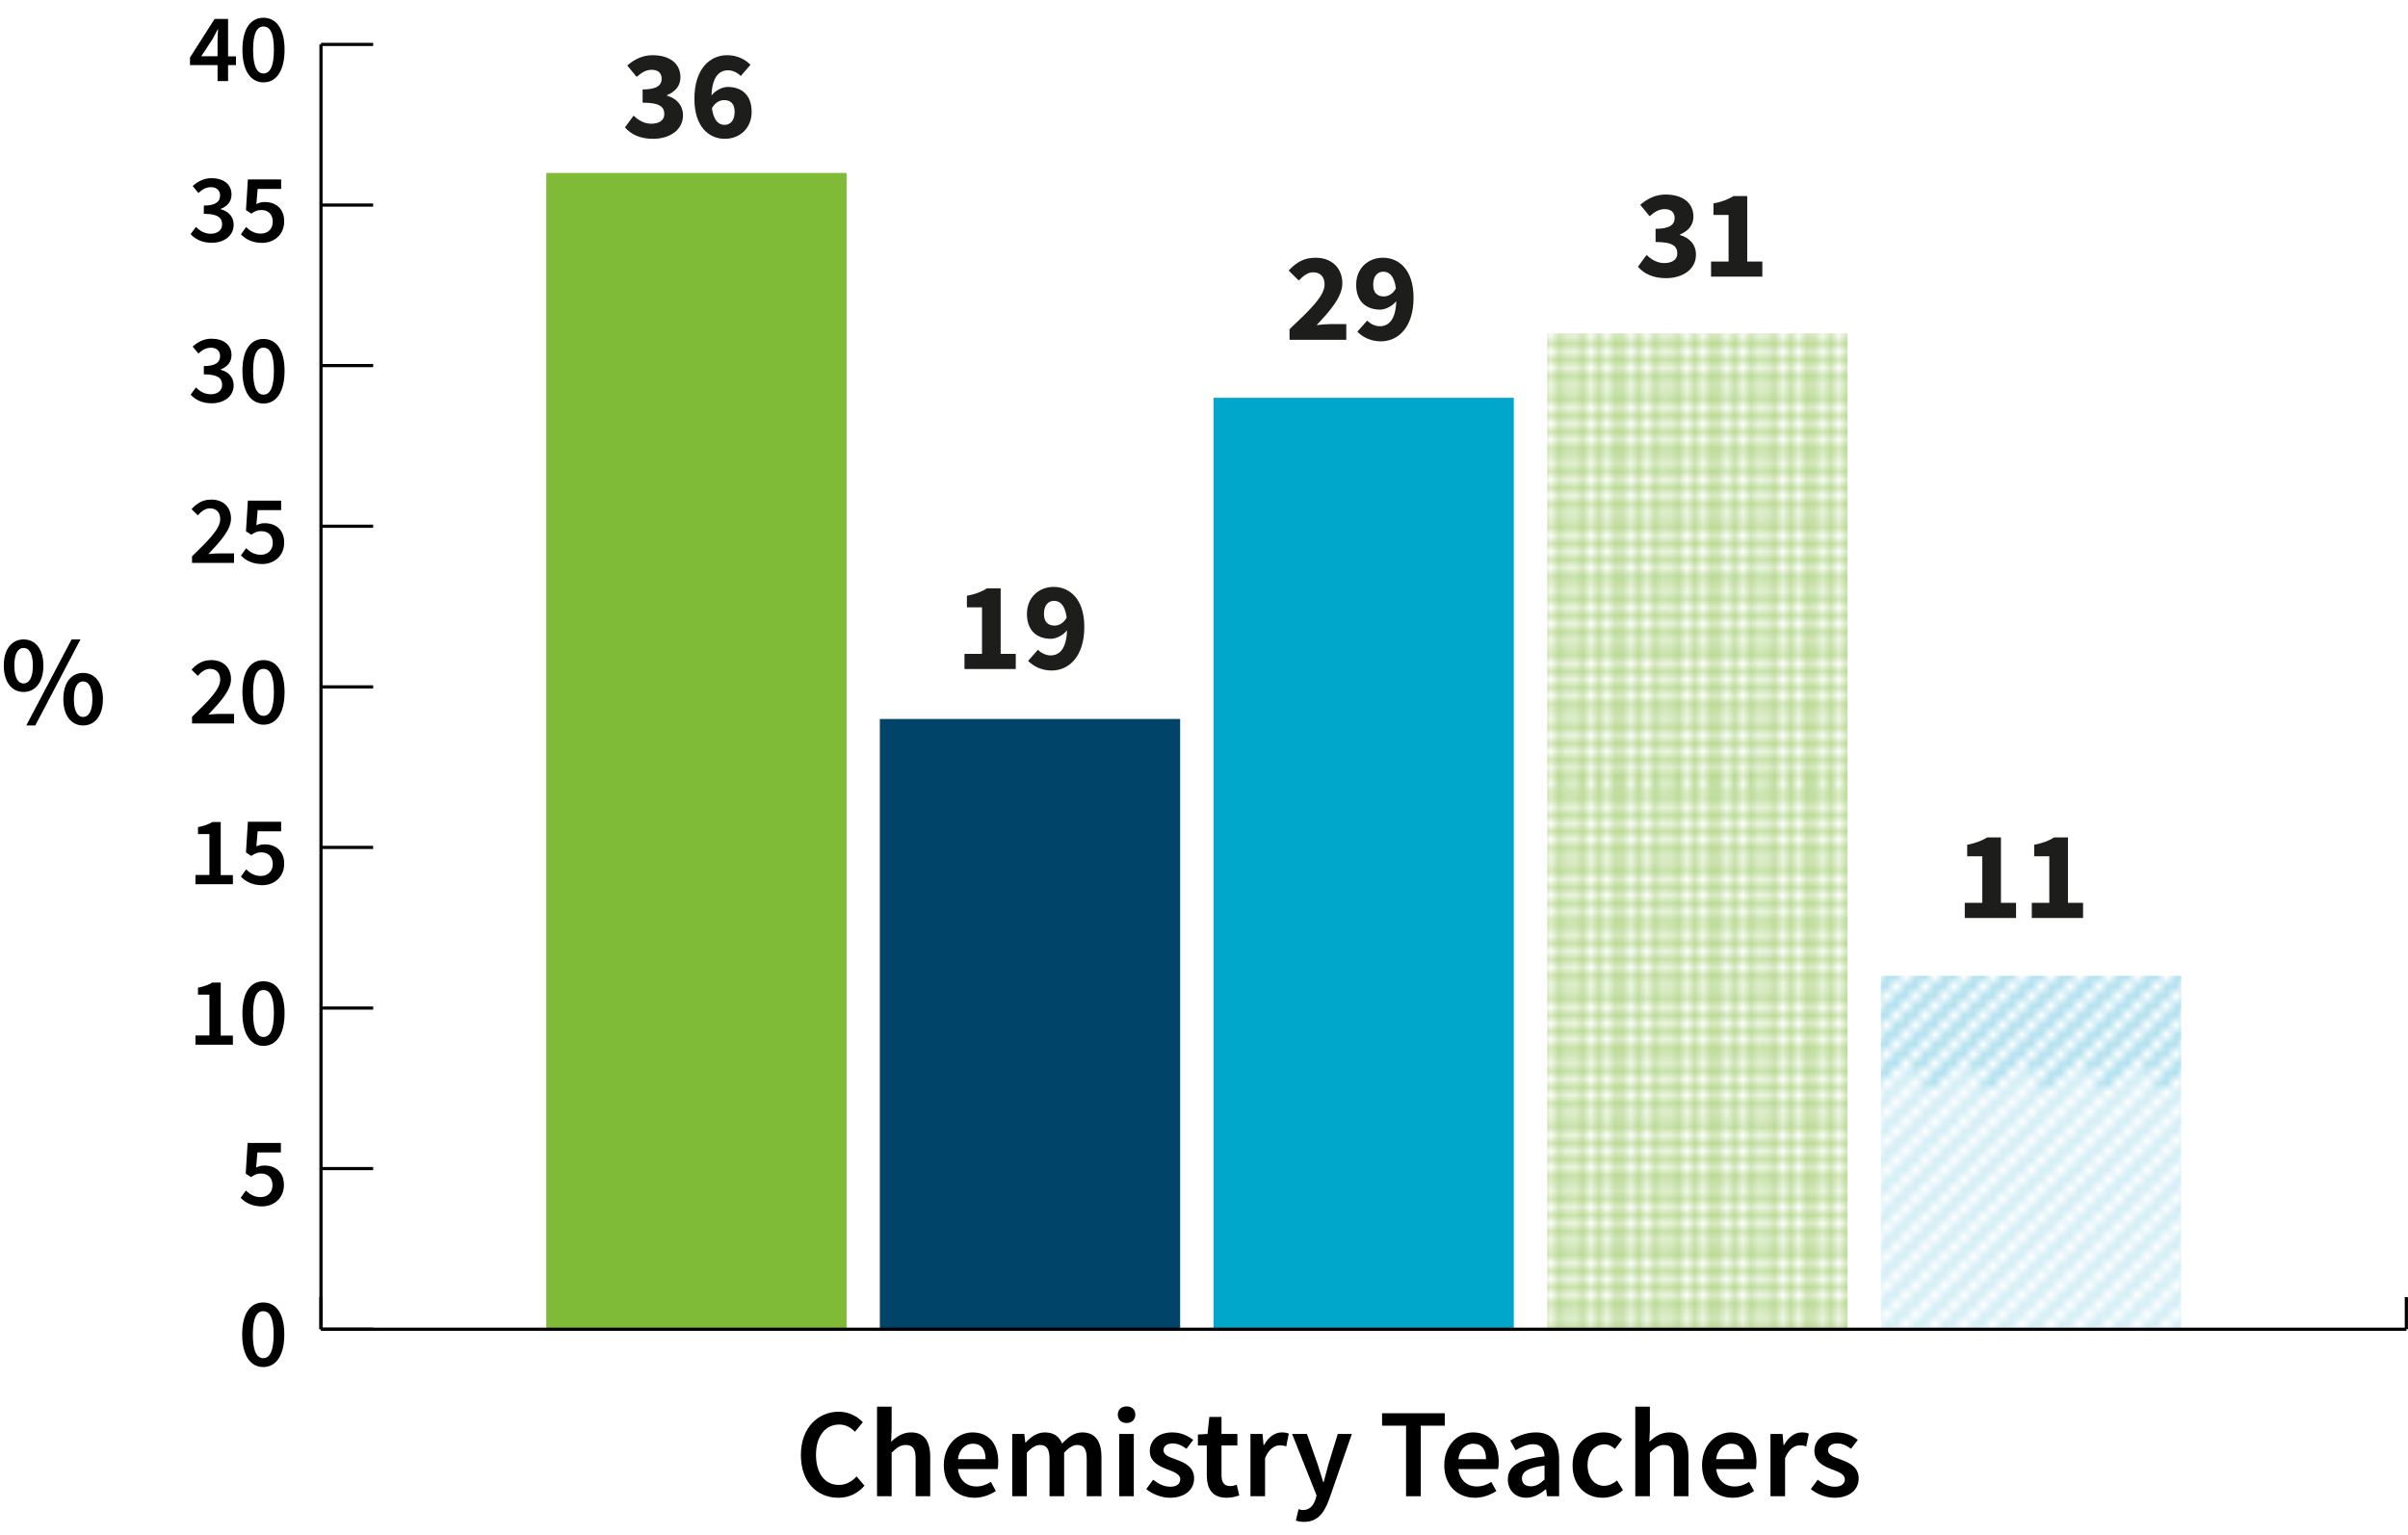 <?xml version="1.0" encoding="utf-8"?>
<!-- Generator: Adobe Illustrator 27.9.0, SVG Export Plug-In . SVG Version: 6.00 Build 0)  -->
<svg version="1.1" id="Layer_1" xmlns="http://www.w3.org/2000/svg" xmlns:xlink="http://www.w3.org/1999/xlink" x="0px" y="0px"
	 viewBox="0 0 189.72 120.96" style="enable-background:new 0 0 189.72 120.96;" xml:space="preserve">
<style type="text/css">
	.st0{fill:none;}
	.st1{fill:none;stroke:#38B1D5;stroke-width:0.3;stroke-linejoin:round;}
	.st2{fill:none;stroke:#7FBA38;stroke-width:0.31;stroke-linecap:square;}
	.st3{fill:url(#SVGID_1_);}
	.st4{fill:url(#SVGID_00000165941202763670544750000000600389828805889665_);}
	.st5{fill:#00A7CB;}
	.st6{fill:#00446A;}
	.st7{fill:#80BB38;}
	.st8{fill:none;stroke:#000000;stroke-width:0.25;stroke-miterlimit:10;}
	.st9{enable-background:new    ;}
	.st10{fill:#1D1D1B;}
</style>
<pattern  y="120.96" width="72" height="72" patternUnits="userSpaceOnUse" id="New_Pattern_2" viewBox="78.77 -150.97 72 72" style="overflow:visible;">
	<g>
		<rect x="78.77" y="-150.97" class="st0" width="72" height="72"/>
		<g>
			<rect x="78.77" y="-150.97" class="st0" width="72" height="72"/>
			<g>
				<line class="st1" x1="145.43" y1="-163.83" x2="163.43" y2="-145.83"/>
				<line class="st1" x1="145.43" y1="-169.83" x2="169.43" y2="-145.83"/>
				<line class="st1" x1="145.43" y1="-175.83" x2="175.43" y2="-145.83"/>
				<line class="st1" x1="145.43" y1="-181.83" x2="181.43" y2="-145.83"/>
				<line class="st1" x1="145.43" y1="-187.83" x2="187.43" y2="-145.83"/>
				<line class="st1" x1="145.43" y1="-193.83" x2="193.43" y2="-145.83"/>
				<line class="st1" x1="145.43" y1="-199.83" x2="199.43" y2="-145.83"/>
				<line class="st1" x1="145.43" y1="-205.83" x2="205.43" y2="-145.83"/>
				<line class="st1" x1="145.43" y1="-211.83" x2="211.43" y2="-145.83"/>
				<line class="st1" x1="145.43" y1="-217.83" x2="217.43" y2="-145.83"/>
				<line class="st1" x1="145.43" y1="-223.83" x2="223.43" y2="-145.83"/>
				<line class="st1" x1="145.43" y1="-229.83" x2="229.43" y2="-145.83"/>
				<line class="st1" x1="144.11" y1="-162.11" x2="162.11" y2="-144.11"/>
				<line class="st1" x1="144.11" y1="-168.11" x2="168.11" y2="-144.11"/>
				<line class="st1" x1="144.11" y1="-174.11" x2="174.11" y2="-144.11"/>
				<line class="st1" x1="144.11" y1="-180.11" x2="180.11" y2="-144.11"/>
				<line class="st1" x1="144.11" y1="-186.11" x2="186.11" y2="-144.11"/>
				<line class="st1" x1="144.11" y1="-192.11" x2="192.11" y2="-144.11"/>
				<line class="st1" x1="144.11" y1="-198.11" x2="198.11" y2="-144.11"/>
				<line class="st1" x1="144.11" y1="-204.11" x2="204.11" y2="-144.11"/>
				<line class="st1" x1="144.11" y1="-210.11" x2="210.11" y2="-144.11"/>
				<line class="st1" x1="144.11" y1="-216.11" x2="216.11" y2="-144.11"/>
				<line class="st1" x1="144.11" y1="-222.11" x2="222.11" y2="-144.11"/>
				<line class="st1" x1="144.11" y1="-228.11" x2="228.11" y2="-144.11"/>
				<line class="st1" x1="150.11" y1="-228.11" x2="228.11" y2="-150.11"/>
			</g>
			<g>
				<line class="st1" x1="73.43" y1="-163.83" x2="91.43" y2="-145.83"/>
				<line class="st1" x1="73.43" y1="-169.83" x2="97.43" y2="-145.83"/>
				<line class="st1" x1="73.43" y1="-175.83" x2="103.43" y2="-145.83"/>
				<line class="st1" x1="73.43" y1="-181.83" x2="109.43" y2="-145.83"/>
				<line class="st1" x1="73.43" y1="-187.83" x2="115.43" y2="-145.83"/>
				<line class="st1" x1="73.43" y1="-193.83" x2="121.43" y2="-145.83"/>
				<line class="st1" x1="73.43" y1="-199.83" x2="127.43" y2="-145.83"/>
				<line class="st1" x1="73.43" y1="-205.83" x2="133.43" y2="-145.83"/>
				<line class="st1" x1="73.43" y1="-211.83" x2="139.43" y2="-145.83"/>
				<line class="st1" x1="73.43" y1="-217.83" x2="145.43" y2="-145.83"/>
				<line class="st1" x1="73.43" y1="-223.83" x2="151.43" y2="-145.83"/>
				<line class="st1" x1="73.43" y1="-229.83" x2="157.43" y2="-145.83"/>
				<line class="st1" x1="72.11" y1="-162.11" x2="90.11" y2="-144.11"/>
				<line class="st1" x1="72.11" y1="-168.11" x2="96.11" y2="-144.11"/>
				<line class="st1" x1="72.11" y1="-174.11" x2="102.11" y2="-144.11"/>
				<line class="st1" x1="72.11" y1="-180.11" x2="108.11" y2="-144.11"/>
				<line class="st1" x1="72.11" y1="-186.11" x2="114.11" y2="-144.11"/>
				<line class="st1" x1="72.11" y1="-192.11" x2="120.11" y2="-144.11"/>
				<line class="st1" x1="72.11" y1="-198.11" x2="126.11" y2="-144.11"/>
				<line class="st1" x1="72.11" y1="-204.11" x2="132.11" y2="-144.11"/>
				<line class="st1" x1="72.11" y1="-210.11" x2="138.11" y2="-144.11"/>
				<line class="st1" x1="72.11" y1="-216.11" x2="144.11" y2="-144.11"/>
				<line class="st1" x1="72.11" y1="-222.11" x2="150.11" y2="-144.11"/>
				<line class="st1" x1="72.11" y1="-228.11" x2="156.11" y2="-144.11"/>
				<line class="st1" x1="78.11" y1="-228.11" x2="156.11" y2="-150.11"/>
			</g>
			<g>
				<line class="st1" x1="1.43" y1="-223.83" x2="79.43" y2="-145.83"/>
				<line class="st1" x1="1.43" y1="-229.83" x2="85.43" y2="-145.83"/>
				<line class="st1" x1="0.11" y1="-228.11" x2="84.11" y2="-144.11"/>
				<line class="st1" x1="6.11" y1="-228.11" x2="84.11" y2="-150.11"/>
			</g>
			<g>
				<line class="st1" x1="145.43" y1="-91.83" x2="163.43" y2="-73.83"/>
				<line class="st1" x1="145.43" y1="-97.83" x2="169.43" y2="-73.83"/>
				<line class="st1" x1="145.43" y1="-103.83" x2="175.43" y2="-73.83"/>
				<line class="st1" x1="145.43" y1="-109.83" x2="181.43" y2="-73.83"/>
				<line class="st1" x1="145.43" y1="-115.83" x2="187.43" y2="-73.83"/>
				<line class="st1" x1="145.43" y1="-121.83" x2="193.43" y2="-73.83"/>
				<line class="st1" x1="145.43" y1="-127.83" x2="199.43" y2="-73.83"/>
				<line class="st1" x1="145.43" y1="-133.83" x2="205.43" y2="-73.83"/>
				<line class="st1" x1="145.43" y1="-139.83" x2="211.43" y2="-73.83"/>
				<line class="st1" x1="145.43" y1="-145.83" x2="217.43" y2="-73.83"/>
				<line class="st1" x1="145.43" y1="-151.83" x2="223.43" y2="-73.83"/>
				<line class="st1" x1="145.43" y1="-157.83" x2="229.43" y2="-73.83"/>
				<line class="st1" x1="144.11" y1="-90.11" x2="162.11" y2="-72.11"/>
				<line class="st1" x1="144.11" y1="-96.11" x2="168.11" y2="-72.11"/>
				<line class="st1" x1="144.11" y1="-102.11" x2="174.11" y2="-72.11"/>
				<line class="st1" x1="144.11" y1="-108.11" x2="180.11" y2="-72.11"/>
				<line class="st1" x1="144.11" y1="-114.11" x2="186.11" y2="-72.11"/>
				<line class="st1" x1="144.11" y1="-120.11" x2="192.11" y2="-72.11"/>
				<line class="st1" x1="144.11" y1="-126.11" x2="198.11" y2="-72.11"/>
				<line class="st1" x1="144.11" y1="-132.11" x2="204.11" y2="-72.11"/>
				<line class="st1" x1="144.11" y1="-138.11" x2="210.11" y2="-72.11"/>
				<line class="st1" x1="144.11" y1="-144.11" x2="216.11" y2="-72.11"/>
				<line class="st1" x1="144.11" y1="-150.11" x2="222.11" y2="-72.11"/>
				<line class="st1" x1="144.11" y1="-156.11" x2="228.11" y2="-72.11"/>
				<line class="st1" x1="150.11" y1="-156.11" x2="228.11" y2="-78.11"/>
			</g>
			<g>
				<line class="st1" x1="73.43" y1="-91.83" x2="91.43" y2="-73.83"/>
				<line class="st1" x1="73.43" y1="-97.83" x2="97.43" y2="-73.83"/>
				<line class="st1" x1="73.43" y1="-103.83" x2="103.43" y2="-73.83"/>
				<line class="st1" x1="73.43" y1="-109.83" x2="109.43" y2="-73.83"/>
				<line class="st1" x1="73.43" y1="-115.83" x2="115.43" y2="-73.83"/>
				<line class="st1" x1="73.43" y1="-121.83" x2="121.43" y2="-73.83"/>
				<line class="st1" x1="73.43" y1="-127.83" x2="127.43" y2="-73.83"/>
				<line class="st1" x1="73.43" y1="-133.83" x2="133.43" y2="-73.83"/>
				<line class="st1" x1="73.43" y1="-139.83" x2="139.43" y2="-73.83"/>
				<line class="st1" x1="73.43" y1="-145.83" x2="145.43" y2="-73.83"/>
				<line class="st1" x1="73.43" y1="-151.83" x2="151.43" y2="-73.83"/>
				<line class="st1" x1="73.43" y1="-157.83" x2="157.43" y2="-73.83"/>
				<line class="st1" x1="79.43" y1="-157.83" x2="157.43" y2="-79.83"/>
				<line class="st1" x1="85.43" y1="-157.83" x2="157.43" y2="-85.83"/>
				<line class="st1" x1="91.43" y1="-157.83" x2="157.43" y2="-91.83"/>
				<line class="st1" x1="97.43" y1="-157.83" x2="157.43" y2="-97.83"/>
				<line class="st1" x1="103.43" y1="-157.83" x2="157.43" y2="-103.83"/>
				<line class="st1" x1="109.43" y1="-157.83" x2="157.43" y2="-109.83"/>
				<line class="st1" x1="115.43" y1="-157.83" x2="157.43" y2="-115.83"/>
				<line class="st1" x1="121.43" y1="-157.83" x2="157.43" y2="-121.83"/>
				<line class="st1" x1="127.43" y1="-157.83" x2="157.43" y2="-127.83"/>
				<line class="st1" x1="133.43" y1="-157.83" x2="157.43" y2="-133.83"/>
				<line class="st1" x1="139.43" y1="-157.83" x2="157.43" y2="-139.83"/>
				<line class="st1" x1="145.43" y1="-157.83" x2="157.43" y2="-145.83"/>
				<line class="st1" x1="72.11" y1="-90.11" x2="90.11" y2="-72.11"/>
				<line class="st1" x1="72.11" y1="-96.11" x2="96.11" y2="-72.11"/>
				<line class="st1" x1="72.11" y1="-102.11" x2="102.11" y2="-72.11"/>
				<line class="st1" x1="72.11" y1="-108.11" x2="108.11" y2="-72.11"/>
				<line class="st1" x1="72.11" y1="-114.11" x2="114.11" y2="-72.11"/>
				<line class="st1" x1="72.11" y1="-120.11" x2="120.11" y2="-72.11"/>
				<line class="st1" x1="72.11" y1="-126.11" x2="126.11" y2="-72.11"/>
				<line class="st1" x1="72.11" y1="-132.11" x2="132.11" y2="-72.11"/>
				<line class="st1" x1="72.11" y1="-138.11" x2="138.11" y2="-72.11"/>
				<line class="st1" x1="72.11" y1="-144.11" x2="144.11" y2="-72.11"/>
				<line class="st1" x1="72.11" y1="-150.11" x2="150.11" y2="-72.11"/>
				<line class="st1" x1="72.11" y1="-156.11" x2="156.11" y2="-72.11"/>
				<line class="st1" x1="78.11" y1="-156.11" x2="156.11" y2="-78.11"/>
				<line class="st1" x1="84.11" y1="-156.11" x2="156.11" y2="-84.11"/>
				<line class="st1" x1="90.11" y1="-156.11" x2="156.11" y2="-90.11"/>
				<line class="st1" x1="96.11" y1="-156.11" x2="156.11" y2="-96.11"/>
				<line class="st1" x1="102.11" y1="-156.11" x2="156.11" y2="-102.11"/>
				<line class="st1" x1="108.11" y1="-156.11" x2="156.11" y2="-108.11"/>
				<line class="st1" x1="114.11" y1="-156.11" x2="156.11" y2="-114.11"/>
				<line class="st1" x1="120.11" y1="-156.11" x2="156.11" y2="-120.11"/>
				<line class="st1" x1="126.11" y1="-156.11" x2="156.11" y2="-126.11"/>
				<line class="st1" x1="132.11" y1="-156.11" x2="156.11" y2="-132.11"/>
				<line class="st1" x1="138.11" y1="-156.11" x2="156.11" y2="-138.11"/>
				<line class="st1" x1="144.11" y1="-156.11" x2="156.11" y2="-144.11"/>
			</g>
			<g>
				<line class="st1" x1="1.43" y1="-151.83" x2="79.43" y2="-73.83"/>
				<line class="st1" x1="1.43" y1="-157.83" x2="85.43" y2="-73.83"/>
				<line class="st1" x1="7.43" y1="-157.83" x2="85.43" y2="-79.83"/>
				<line class="st1" x1="13.43" y1="-157.83" x2="85.43" y2="-85.83"/>
				<line class="st1" x1="19.43" y1="-157.83" x2="85.43" y2="-91.83"/>
				<line class="st1" x1="25.43" y1="-157.83" x2="85.43" y2="-97.83"/>
				<line class="st1" x1="31.43" y1="-157.83" x2="85.43" y2="-103.83"/>
				<line class="st1" x1="37.43" y1="-157.83" x2="85.43" y2="-109.83"/>
				<line class="st1" x1="43.43" y1="-157.83" x2="85.43" y2="-115.83"/>
				<line class="st1" x1="49.43" y1="-157.83" x2="85.43" y2="-121.83"/>
				<line class="st1" x1="55.43" y1="-157.83" x2="85.43" y2="-127.83"/>
				<line class="st1" x1="61.43" y1="-157.83" x2="85.43" y2="-133.83"/>
				<line class="st1" x1="67.43" y1="-157.83" x2="85.43" y2="-139.83"/>
				<line class="st1" x1="73.43" y1="-157.83" x2="85.43" y2="-145.83"/>
				<line class="st1" x1="0.11" y1="-156.11" x2="84.11" y2="-72.11"/>
				<line class="st1" x1="6.11" y1="-156.11" x2="84.11" y2="-78.11"/>
				<line class="st1" x1="12.11" y1="-156.11" x2="84.11" y2="-84.11"/>
				<line class="st1" x1="18.11" y1="-156.11" x2="84.11" y2="-90.11"/>
				<line class="st1" x1="24.11" y1="-156.11" x2="84.11" y2="-96.11"/>
				<line class="st1" x1="30.11" y1="-156.11" x2="84.11" y2="-102.11"/>
				<line class="st1" x1="36.11" y1="-156.11" x2="84.11" y2="-108.11"/>
				<line class="st1" x1="42.11" y1="-156.11" x2="84.11" y2="-114.11"/>
				<line class="st1" x1="48.11" y1="-156.11" x2="84.11" y2="-120.11"/>
				<line class="st1" x1="54.11" y1="-156.11" x2="84.11" y2="-126.11"/>
				<line class="st1" x1="60.11" y1="-156.11" x2="84.11" y2="-132.11"/>
				<line class="st1" x1="66.11" y1="-156.11" x2="84.11" y2="-138.11"/>
				<line class="st1" x1="72.11" y1="-156.11" x2="84.11" y2="-144.11"/>
			</g>
			<g>
				<line class="st1" x1="145.43" y1="-79.83" x2="223.43" y2="-1.83"/>
				<line class="st1" x1="145.43" y1="-85.83" x2="229.43" y2="-1.83"/>
				<line class="st1" x1="144.11" y1="-84.11" x2="228.11" y2="-0.11"/>
				<line class="st1" x1="150.11" y1="-84.11" x2="228.11" y2="-6.11"/>
			</g>
			<g>
				<line class="st1" x1="73.43" y1="-79.83" x2="151.43" y2="-1.83"/>
				<line class="st1" x1="73.43" y1="-85.83" x2="157.43" y2="-1.83"/>
				<line class="st1" x1="79.43" y1="-85.83" x2="157.43" y2="-7.83"/>
				<line class="st1" x1="85.43" y1="-85.83" x2="157.43" y2="-13.83"/>
				<line class="st1" x1="91.43" y1="-85.83" x2="157.43" y2="-19.83"/>
				<line class="st1" x1="97.43" y1="-85.83" x2="157.43" y2="-25.83"/>
				<line class="st1" x1="103.43" y1="-85.83" x2="157.43" y2="-31.83"/>
				<line class="st1" x1="109.43" y1="-85.83" x2="157.43" y2="-37.83"/>
				<line class="st1" x1="115.43" y1="-85.83" x2="157.43" y2="-43.83"/>
				<line class="st1" x1="121.43" y1="-85.83" x2="157.43" y2="-49.83"/>
				<line class="st1" x1="127.43" y1="-85.83" x2="157.43" y2="-55.83"/>
				<line class="st1" x1="133.43" y1="-85.83" x2="157.43" y2="-61.83"/>
				<line class="st1" x1="139.43" y1="-85.83" x2="157.43" y2="-67.83"/>
				<line class="st1" x1="145.43" y1="-85.83" x2="157.43" y2="-73.83"/>
				<line class="st1" x1="72.11" y1="-84.11" x2="156.11" y2="-0.11"/>
				<line class="st1" x1="78.11" y1="-84.11" x2="156.11" y2="-6.11"/>
				<line class="st1" x1="84.11" y1="-84.11" x2="156.11" y2="-12.11"/>
				<line class="st1" x1="90.11" y1="-84.11" x2="156.11" y2="-18.11"/>
				<line class="st1" x1="96.11" y1="-84.11" x2="156.11" y2="-24.11"/>
				<line class="st1" x1="102.11" y1="-84.11" x2="156.11" y2="-30.11"/>
				<line class="st1" x1="108.11" y1="-84.11" x2="156.11" y2="-36.11"/>
				<line class="st1" x1="114.11" y1="-84.11" x2="156.11" y2="-42.11"/>
				<line class="st1" x1="120.11" y1="-84.11" x2="156.11" y2="-48.11"/>
				<line class="st1" x1="126.11" y1="-84.11" x2="156.11" y2="-54.11"/>
				<line class="st1" x1="132.11" y1="-84.11" x2="156.11" y2="-60.11"/>
				<line class="st1" x1="138.11" y1="-84.11" x2="156.11" y2="-66.11"/>
				<line class="st1" x1="144.11" y1="-84.11" x2="156.11" y2="-72.11"/>
			</g>
			<g>
				<line class="st1" x1="1.43" y1="-79.83" x2="79.43" y2="-1.83"/>
				<line class="st1" x1="1.43" y1="-85.83" x2="85.43" y2="-1.83"/>
				<line class="st1" x1="7.43" y1="-85.83" x2="85.43" y2="-7.83"/>
				<line class="st1" x1="13.43" y1="-85.83" x2="85.43" y2="-13.83"/>
				<line class="st1" x1="19.43" y1="-85.83" x2="85.43" y2="-19.83"/>
				<line class="st1" x1="25.43" y1="-85.83" x2="85.43" y2="-25.83"/>
				<line class="st1" x1="31.43" y1="-85.83" x2="85.43" y2="-31.83"/>
				<line class="st1" x1="37.43" y1="-85.83" x2="85.43" y2="-37.83"/>
				<line class="st1" x1="43.43" y1="-85.83" x2="85.43" y2="-43.83"/>
				<line class="st1" x1="49.43" y1="-85.83" x2="85.43" y2="-49.83"/>
				<line class="st1" x1="55.43" y1="-85.83" x2="85.43" y2="-55.83"/>
				<line class="st1" x1="61.43" y1="-85.83" x2="85.43" y2="-61.83"/>
				<line class="st1" x1="67.43" y1="-85.83" x2="85.43" y2="-67.83"/>
				<line class="st1" x1="73.43" y1="-85.83" x2="85.43" y2="-73.83"/>
				<line class="st1" x1="0.11" y1="-84.11" x2="84.11" y2="-0.11"/>
				<line class="st1" x1="6.11" y1="-84.11" x2="84.11" y2="-6.11"/>
				<line class="st1" x1="12.11" y1="-84.11" x2="84.11" y2="-12.11"/>
				<line class="st1" x1="18.11" y1="-84.11" x2="84.11" y2="-18.11"/>
				<line class="st1" x1="24.11" y1="-84.11" x2="84.11" y2="-24.11"/>
				<line class="st1" x1="30.11" y1="-84.11" x2="84.11" y2="-30.11"/>
				<line class="st1" x1="36.11" y1="-84.11" x2="84.11" y2="-36.11"/>
				<line class="st1" x1="42.11" y1="-84.11" x2="84.11" y2="-42.11"/>
				<line class="st1" x1="48.11" y1="-84.11" x2="84.11" y2="-48.11"/>
				<line class="st1" x1="54.11" y1="-84.11" x2="84.11" y2="-54.11"/>
				<line class="st1" x1="60.11" y1="-84.11" x2="84.11" y2="-60.11"/>
				<line class="st1" x1="66.11" y1="-84.11" x2="84.11" y2="-66.11"/>
				<line class="st1" x1="72.11" y1="-84.11" x2="84.11" y2="-72.11"/>
			</g>
		</g>
	</g>
</pattern>
<pattern  y="120.96" width="72" height="74.8" patternUnits="userSpaceOnUse" id="USGS_8_Sewage_Disposal_2" viewBox="72.49 -150.06 72 74.8" style="overflow:visible;">
	<g>
		<rect x="72.49" y="-150.06" class="st0" width="72" height="74.8"/>
		<g>
			<rect x="72.49" y="-150.06" class="st0" width="72" height="74.8"/>
			<g>
				<line class="st2" x1="73.31" y1="-149.76" x2="73.31" y2="-225.15"/>
				<line class="st2" x1="75.03" y1="-149.76" x2="75.03" y2="-225.15"/>
				<line class="st2" x1="76.74" y1="-149.76" x2="76.74" y2="-225.15"/>
				<line class="st2" x1="78.46" y1="-149.76" x2="78.46" y2="-225.15"/>
				<line class="st2" x1="80.17" y1="-149.76" x2="80.17" y2="-225.15"/>
				<line class="st2" x1="81.89" y1="-149.76" x2="81.89" y2="-225.15"/>
				<line class="st2" x1="83.61" y1="-149.76" x2="83.61" y2="-225.15"/>
				<line class="st2" x1="85.32" y1="-149.76" x2="85.32" y2="-225.15"/>
				<line class="st2" x1="87.04" y1="-149.76" x2="87.04" y2="-225.15"/>
				<line class="st2" x1="88.76" y1="-149.76" x2="88.76" y2="-225.15"/>
				<line class="st2" x1="90.47" y1="-149.76" x2="90.47" y2="-225.15"/>
				<line class="st2" x1="92.19" y1="-149.76" x2="92.19" y2="-225.15"/>
				<line class="st2" x1="93.9" y1="-149.76" x2="93.9" y2="-225.15"/>
				<line class="st2" x1="95.62" y1="-149.76" x2="95.62" y2="-225.15"/>
				<line class="st2" x1="97.33" y1="-149.76" x2="97.33" y2="-225.15"/>
				<line class="st2" x1="99.05" y1="-149.76" x2="99.05" y2="-225.15"/>
				<line class="st2" x1="100.77" y1="-149.76" x2="100.77" y2="-225.15"/>
				<line class="st2" x1="102.48" y1="-149.76" x2="102.48" y2="-225.15"/>
				<line class="st2" x1="104.2" y1="-149.76" x2="104.2" y2="-225.15"/>
				<line class="st2" x1="105.92" y1="-149.76" x2="105.92" y2="-225.15"/>
				<line class="st2" x1="107.63" y1="-149.76" x2="107.63" y2="-225.15"/>
				<line class="st2" x1="109.35" y1="-149.76" x2="109.35" y2="-225.15"/>
				<line class="st2" x1="111.06" y1="-149.76" x2="111.06" y2="-225.15"/>
				<line class="st2" x1="112.78" y1="-149.76" x2="112.78" y2="-225.15"/>
				<line class="st2" x1="114.5" y1="-149.76" x2="114.5" y2="-225.15"/>
				<line class="st2" x1="116.21" y1="-149.76" x2="116.21" y2="-225.15"/>
				<line class="st2" x1="117.93" y1="-149.76" x2="117.93" y2="-225.15"/>
				<line class="st2" x1="119.64" y1="-149.76" x2="119.64" y2="-225.15"/>
				<line class="st2" x1="121.36" y1="-149.76" x2="121.36" y2="-225.15"/>
				<line class="st2" x1="123.08" y1="-149.76" x2="123.08" y2="-225.15"/>
				<line class="st2" x1="124.79" y1="-149.76" x2="124.79" y2="-225.15"/>
				<line class="st2" x1="126.51" y1="-149.76" x2="126.51" y2="-225.15"/>
				<line class="st2" x1="128.22" y1="-149.76" x2="128.22" y2="-225.15"/>
				<line class="st2" x1="129.94" y1="-149.76" x2="129.94" y2="-225.15"/>
				<line class="st2" x1="131.66" y1="-149.76" x2="131.66" y2="-225.15"/>
				<line class="st2" x1="133.38" y1="-149.76" x2="133.38" y2="-225.15"/>
				<line class="st2" x1="135.1" y1="-149.76" x2="135.1" y2="-225.15"/>
				<line class="st2" x1="136.82" y1="-149.76" x2="136.82" y2="-225.15"/>
				<line class="st2" x1="138.52" y1="-149.76" x2="138.52" y2="-225.15"/>
				<line class="st2" x1="140.24" y1="-149.76" x2="140.24" y2="-225.15"/>
				<line class="st2" x1="141.96" y1="-149.76" x2="141.96" y2="-225.15"/>
				<line class="st2" x1="143.68" y1="-149.76" x2="143.68" y2="-225.15"/>
			</g>
			<g>
				<line class="st2" x1="144.15" y1="-149.15" x2="216.83" y2="-149.15"/>
				<line class="st2" x1="144.15" y1="-147.37" x2="216.83" y2="-147.37"/>
				<line class="st2" x1="144.15" y1="-145.59" x2="216.83" y2="-145.59"/>
				<line class="st2" x1="144.15" y1="-143.81" x2="216.83" y2="-143.81"/>
				<line class="st2" x1="144.15" y1="-142.02" x2="216.83" y2="-142.02"/>
				<line class="st2" x1="144.15" y1="-140.24" x2="216.83" y2="-140.24"/>
				<line class="st2" x1="144.15" y1="-138.46" x2="216.83" y2="-138.46"/>
				<line class="st2" x1="144.15" y1="-136.68" x2="216.83" y2="-136.68"/>
				<line class="st2" x1="144.15" y1="-134.9" x2="216.83" y2="-134.9"/>
				<line class="st2" x1="144.15" y1="-133.12" x2="216.83" y2="-133.12"/>
				<line class="st2" x1="144.15" y1="-131.35" x2="216.83" y2="-131.35"/>
				<line class="st2" x1="144.15" y1="-129.57" x2="216.83" y2="-129.57"/>
				<line class="st2" x1="144.15" y1="-127.78" x2="216.83" y2="-127.78"/>
				<line class="st2" x1="144.15" y1="-126" x2="216.83" y2="-126"/>
				<line class="st2" x1="144.15" y1="-124.22" x2="216.83" y2="-124.22"/>
				<line class="st2" x1="144.15" y1="-122.44" x2="216.83" y2="-122.44"/>
				<line class="st2" x1="144.15" y1="-120.67" x2="216.83" y2="-120.67"/>
				<line class="st2" x1="144.15" y1="-118.89" x2="216.83" y2="-118.89"/>
				<line class="st2" x1="144.15" y1="-117.1" x2="216.83" y2="-117.1"/>
				<line class="st2" x1="144.15" y1="-115.32" x2="216.83" y2="-115.32"/>
				<line class="st2" x1="144.15" y1="-113.54" x2="216.83" y2="-113.54"/>
				<line class="st2" x1="144.15" y1="-111.76" x2="216.83" y2="-111.76"/>
				<line class="st2" x1="144.15" y1="-109.99" x2="216.83" y2="-109.99"/>
				<line class="st2" x1="144.15" y1="-108.21" x2="216.83" y2="-108.21"/>
				<line class="st2" x1="144.15" y1="-106.42" x2="216.83" y2="-106.42"/>
				<line class="st2" x1="144.15" y1="-104.64" x2="216.83" y2="-104.64"/>
				<line class="st2" x1="144.15" y1="-102.86" x2="216.83" y2="-102.86"/>
				<line class="st2" x1="144.15" y1="-101.08" x2="216.83" y2="-101.08"/>
				<line class="st2" x1="144.15" y1="-99.31" x2="216.83" y2="-99.31"/>
				<line class="st2" x1="144.15" y1="-97.53" x2="216.83" y2="-97.53"/>
				<line class="st2" x1="144.15" y1="-95.74" x2="216.83" y2="-95.74"/>
				<line class="st2" x1="144.15" y1="-93.96" x2="216.83" y2="-93.96"/>
				<line class="st2" x1="144.15" y1="-92.18" x2="216.83" y2="-92.18"/>
				<line class="st2" x1="144.15" y1="-90.4" x2="216.83" y2="-90.4"/>
				<line class="st2" x1="144.15" y1="-88.62" x2="216.83" y2="-88.62"/>
				<line class="st2" x1="144.15" y1="-86.85" x2="216.83" y2="-86.85"/>
				<line class="st2" x1="144.15" y1="-85.07" x2="216.83" y2="-85.07"/>
				<line class="st2" x1="144.15" y1="-83.28" x2="216.83" y2="-83.28"/>
				<line class="st2" x1="144.15" y1="-81.5" x2="216.83" y2="-81.5"/>
				<line class="st2" x1="144.15" y1="-79.72" x2="216.83" y2="-79.72"/>
				<line class="st2" x1="144.15" y1="-77.94" x2="216.83" y2="-77.94"/>
				<line class="st2" x1="144.15" y1="-76.17" x2="216.83" y2="-76.17"/>
			</g>
			<g>
				<line class="st2" x1="72.15" y1="-149.15" x2="144.83" y2="-149.15"/>
				<line class="st2" x1="72.15" y1="-147.37" x2="144.83" y2="-147.37"/>
				<line class="st2" x1="72.15" y1="-145.59" x2="144.83" y2="-145.59"/>
				<line class="st2" x1="72.15" y1="-143.81" x2="144.83" y2="-143.81"/>
				<line class="st2" x1="72.15" y1="-142.02" x2="144.83" y2="-142.02"/>
				<line class="st2" x1="72.15" y1="-140.24" x2="144.83" y2="-140.24"/>
				<line class="st2" x1="72.15" y1="-138.46" x2="144.83" y2="-138.46"/>
				<line class="st2" x1="72.15" y1="-136.68" x2="144.83" y2="-136.68"/>
				<line class="st2" x1="72.15" y1="-134.9" x2="144.83" y2="-134.9"/>
				<line class="st2" x1="72.15" y1="-133.12" x2="144.83" y2="-133.12"/>
				<line class="st2" x1="72.15" y1="-131.35" x2="144.83" y2="-131.35"/>
				<line class="st2" x1="72.15" y1="-129.57" x2="144.83" y2="-129.57"/>
				<line class="st2" x1="72.15" y1="-127.78" x2="144.83" y2="-127.78"/>
				<line class="st2" x1="72.15" y1="-126" x2="144.83" y2="-126"/>
				<line class="st2" x1="72.15" y1="-124.22" x2="144.83" y2="-124.22"/>
				<line class="st2" x1="72.15" y1="-122.44" x2="144.83" y2="-122.44"/>
				<line class="st2" x1="72.15" y1="-120.67" x2="144.83" y2="-120.67"/>
				<line class="st2" x1="72.15" y1="-118.89" x2="144.83" y2="-118.89"/>
				<line class="st2" x1="72.15" y1="-117.1" x2="144.83" y2="-117.1"/>
				<line class="st2" x1="72.15" y1="-115.32" x2="144.83" y2="-115.32"/>
				<line class="st2" x1="72.15" y1="-113.54" x2="144.83" y2="-113.54"/>
				<line class="st2" x1="72.15" y1="-111.76" x2="144.83" y2="-111.76"/>
				<line class="st2" x1="72.15" y1="-109.99" x2="144.83" y2="-109.99"/>
				<line class="st2" x1="72.15" y1="-108.21" x2="144.83" y2="-108.21"/>
				<line class="st2" x1="72.15" y1="-106.42" x2="144.83" y2="-106.42"/>
				<line class="st2" x1="72.15" y1="-104.64" x2="144.83" y2="-104.64"/>
				<line class="st2" x1="72.15" y1="-102.86" x2="144.83" y2="-102.86"/>
				<line class="st2" x1="72.15" y1="-101.08" x2="144.83" y2="-101.08"/>
				<line class="st2" x1="72.15" y1="-99.31" x2="144.83" y2="-99.31"/>
				<line class="st2" x1="72.15" y1="-97.53" x2="144.83" y2="-97.53"/>
				<line class="st2" x1="72.15" y1="-95.74" x2="144.83" y2="-95.74"/>
				<line class="st2" x1="72.15" y1="-93.96" x2="144.83" y2="-93.96"/>
				<line class="st2" x1="72.15" y1="-92.18" x2="144.83" y2="-92.18"/>
				<line class="st2" x1="72.15" y1="-90.4" x2="144.83" y2="-90.4"/>
				<line class="st2" x1="72.15" y1="-88.62" x2="144.83" y2="-88.62"/>
				<line class="st2" x1="72.15" y1="-86.85" x2="144.83" y2="-86.85"/>
				<line class="st2" x1="72.15" y1="-85.07" x2="144.83" y2="-85.07"/>
				<line class="st2" x1="72.15" y1="-83.28" x2="144.83" y2="-83.28"/>
				<line class="st2" x1="72.15" y1="-81.5" x2="144.83" y2="-81.5"/>
				<line class="st2" x1="72.15" y1="-79.72" x2="144.83" y2="-79.72"/>
				<line class="st2" x1="72.15" y1="-77.94" x2="144.83" y2="-77.94"/>
				<line class="st2" x1="72.15" y1="-76.17" x2="144.83" y2="-76.17"/>
				<line class="st2" x1="73.31" y1="-74.96" x2="73.31" y2="-150.35"/>
				<line class="st2" x1="75.03" y1="-74.96" x2="75.03" y2="-150.35"/>
				<line class="st2" x1="76.74" y1="-74.96" x2="76.74" y2="-150.35"/>
				<line class="st2" x1="78.46" y1="-74.96" x2="78.46" y2="-150.35"/>
				<line class="st2" x1="80.17" y1="-74.96" x2="80.17" y2="-150.35"/>
				<line class="st2" x1="81.89" y1="-74.96" x2="81.89" y2="-150.35"/>
				<line class="st2" x1="83.61" y1="-74.96" x2="83.61" y2="-150.35"/>
				<line class="st2" x1="85.32" y1="-74.96" x2="85.32" y2="-150.35"/>
				<line class="st2" x1="87.04" y1="-74.96" x2="87.04" y2="-150.35"/>
				<line class="st2" x1="88.76" y1="-74.96" x2="88.76" y2="-150.35"/>
				<line class="st2" x1="90.47" y1="-74.96" x2="90.47" y2="-150.35"/>
				<line class="st2" x1="92.19" y1="-74.96" x2="92.19" y2="-150.35"/>
				<line class="st2" x1="93.9" y1="-74.96" x2="93.9" y2="-150.35"/>
				<line class="st2" x1="95.62" y1="-74.96" x2="95.62" y2="-150.35"/>
				<line class="st2" x1="97.33" y1="-74.96" x2="97.33" y2="-150.35"/>
				<line class="st2" x1="99.05" y1="-74.96" x2="99.05" y2="-150.35"/>
				<line class="st2" x1="100.77" y1="-74.96" x2="100.77" y2="-150.35"/>
				<line class="st2" x1="102.48" y1="-74.96" x2="102.48" y2="-150.35"/>
				<line class="st2" x1="104.2" y1="-74.96" x2="104.2" y2="-150.35"/>
				<line class="st2" x1="105.92" y1="-74.96" x2="105.92" y2="-150.35"/>
				<line class="st2" x1="107.63" y1="-74.96" x2="107.63" y2="-150.35"/>
				<line class="st2" x1="109.35" y1="-74.96" x2="109.35" y2="-150.35"/>
				<line class="st2" x1="111.06" y1="-74.96" x2="111.06" y2="-150.35"/>
				<line class="st2" x1="112.78" y1="-74.96" x2="112.78" y2="-150.35"/>
				<line class="st2" x1="114.5" y1="-74.96" x2="114.5" y2="-150.35"/>
				<line class="st2" x1="116.21" y1="-74.96" x2="116.21" y2="-150.35"/>
				<line class="st2" x1="117.93" y1="-74.96" x2="117.93" y2="-150.35"/>
				<line class="st2" x1="119.64" y1="-74.96" x2="119.64" y2="-150.35"/>
				<line class="st2" x1="121.36" y1="-74.96" x2="121.36" y2="-150.35"/>
				<line class="st2" x1="123.08" y1="-74.96" x2="123.08" y2="-150.35"/>
				<line class="st2" x1="124.79" y1="-74.96" x2="124.79" y2="-150.35"/>
				<line class="st2" x1="126.51" y1="-74.96" x2="126.51" y2="-150.35"/>
				<line class="st2" x1="128.22" y1="-74.96" x2="128.22" y2="-150.35"/>
				<line class="st2" x1="129.94" y1="-74.96" x2="129.94" y2="-150.35"/>
				<line class="st2" x1="131.66" y1="-74.96" x2="131.66" y2="-150.35"/>
				<line class="st2" x1="133.38" y1="-74.96" x2="133.38" y2="-150.35"/>
				<line class="st2" x1="135.1" y1="-74.96" x2="135.1" y2="-150.35"/>
				<line class="st2" x1="136.82" y1="-74.96" x2="136.82" y2="-150.35"/>
				<line class="st2" x1="138.52" y1="-74.96" x2="138.52" y2="-150.35"/>
				<line class="st2" x1="140.24" y1="-74.96" x2="140.24" y2="-150.35"/>
				<line class="st2" x1="141.96" y1="-74.96" x2="141.96" y2="-150.35"/>
				<line class="st2" x1="143.68" y1="-74.96" x2="143.68" y2="-150.35"/>
			</g>
			<g>
				<line class="st2" x1="0.16" y1="-149.15" x2="72.83" y2="-149.15"/>
				<line class="st2" x1="0.16" y1="-147.37" x2="72.83" y2="-147.37"/>
				<line class="st2" x1="0.16" y1="-145.59" x2="72.83" y2="-145.59"/>
				<line class="st2" x1="0.16" y1="-143.81" x2="72.83" y2="-143.81"/>
				<line class="st2" x1="0.16" y1="-142.02" x2="72.83" y2="-142.02"/>
				<line class="st2" x1="0.16" y1="-140.24" x2="72.83" y2="-140.24"/>
				<line class="st2" x1="0.16" y1="-138.46" x2="72.83" y2="-138.46"/>
				<line class="st2" x1="0.16" y1="-136.68" x2="72.83" y2="-136.68"/>
				<line class="st2" x1="0.16" y1="-134.9" x2="72.83" y2="-134.9"/>
				<line class="st2" x1="0.16" y1="-133.12" x2="72.83" y2="-133.12"/>
				<line class="st2" x1="0.16" y1="-131.35" x2="72.83" y2="-131.35"/>
				<line class="st2" x1="0.16" y1="-129.57" x2="72.83" y2="-129.57"/>
				<line class="st2" x1="0.16" y1="-127.78" x2="72.83" y2="-127.78"/>
				<line class="st2" x1="0.16" y1="-126" x2="72.83" y2="-126"/>
				<line class="st2" x1="0.16" y1="-124.22" x2="72.83" y2="-124.22"/>
				<line class="st2" x1="0.16" y1="-122.44" x2="72.83" y2="-122.44"/>
				<line class="st2" x1="0.16" y1="-120.67" x2="72.83" y2="-120.67"/>
				<line class="st2" x1="0.16" y1="-118.89" x2="72.83" y2="-118.89"/>
				<line class="st2" x1="0.16" y1="-117.1" x2="72.83" y2="-117.1"/>
				<line class="st2" x1="0.16" y1="-115.32" x2="72.83" y2="-115.32"/>
				<line class="st2" x1="0.16" y1="-113.54" x2="72.83" y2="-113.54"/>
				<line class="st2" x1="0.16" y1="-111.76" x2="72.83" y2="-111.76"/>
				<line class="st2" x1="0.16" y1="-109.99" x2="72.83" y2="-109.99"/>
				<line class="st2" x1="0.16" y1="-108.21" x2="72.83" y2="-108.21"/>
				<line class="st2" x1="0.16" y1="-106.42" x2="72.83" y2="-106.42"/>
				<line class="st2" x1="0.16" y1="-104.64" x2="72.83" y2="-104.64"/>
				<line class="st2" x1="0.16" y1="-102.86" x2="72.83" y2="-102.86"/>
				<line class="st2" x1="0.16" y1="-101.08" x2="72.83" y2="-101.08"/>
				<line class="st2" x1="0.16" y1="-99.31" x2="72.83" y2="-99.31"/>
				<line class="st2" x1="0.16" y1="-97.53" x2="72.83" y2="-97.53"/>
				<line class="st2" x1="0.16" y1="-95.74" x2="72.83" y2="-95.74"/>
				<line class="st2" x1="0.16" y1="-93.96" x2="72.83" y2="-93.96"/>
				<line class="st2" x1="0.16" y1="-92.18" x2="72.83" y2="-92.18"/>
				<line class="st2" x1="0.16" y1="-90.4" x2="72.83" y2="-90.4"/>
				<line class="st2" x1="0.16" y1="-88.62" x2="72.83" y2="-88.62"/>
				<line class="st2" x1="0.16" y1="-86.85" x2="72.83" y2="-86.85"/>
				<line class="st2" x1="0.16" y1="-85.07" x2="72.83" y2="-85.07"/>
				<line class="st2" x1="0.16" y1="-83.28" x2="72.83" y2="-83.28"/>
				<line class="st2" x1="0.16" y1="-81.5" x2="72.83" y2="-81.5"/>
				<line class="st2" x1="0.16" y1="-79.72" x2="72.83" y2="-79.72"/>
				<line class="st2" x1="0.16" y1="-77.94" x2="72.83" y2="-77.94"/>
				<line class="st2" x1="0.16" y1="-76.17" x2="72.83" y2="-76.17"/>
			</g>
			<g>
				<line class="st2" x1="73.31" y1="-0.16" x2="73.31" y2="-75.56"/>
				<line class="st2" x1="75.03" y1="-0.16" x2="75.03" y2="-75.56"/>
				<line class="st2" x1="76.74" y1="-0.16" x2="76.74" y2="-75.56"/>
				<line class="st2" x1="78.46" y1="-0.16" x2="78.46" y2="-75.56"/>
				<line class="st2" x1="80.17" y1="-0.16" x2="80.17" y2="-75.56"/>
				<line class="st2" x1="81.89" y1="-0.16" x2="81.89" y2="-75.56"/>
				<line class="st2" x1="83.61" y1="-0.16" x2="83.61" y2="-75.56"/>
				<line class="st2" x1="85.32" y1="-0.16" x2="85.32" y2="-75.56"/>
				<line class="st2" x1="87.04" y1="-0.16" x2="87.04" y2="-75.56"/>
				<line class="st2" x1="88.76" y1="-0.16" x2="88.76" y2="-75.56"/>
				<line class="st2" x1="90.47" y1="-0.16" x2="90.47" y2="-75.56"/>
				<line class="st2" x1="92.19" y1="-0.16" x2="92.19" y2="-75.56"/>
				<line class="st2" x1="93.9" y1="-0.16" x2="93.9" y2="-75.56"/>
				<line class="st2" x1="95.62" y1="-0.16" x2="95.62" y2="-75.56"/>
				<line class="st2" x1="97.33" y1="-0.16" x2="97.33" y2="-75.56"/>
				<line class="st2" x1="99.05" y1="-0.16" x2="99.05" y2="-75.56"/>
				<line class="st2" x1="100.77" y1="-0.16" x2="100.77" y2="-75.56"/>
				<line class="st2" x1="102.48" y1="-0.16" x2="102.48" y2="-75.56"/>
				<line class="st2" x1="104.2" y1="-0.16" x2="104.2" y2="-75.56"/>
				<line class="st2" x1="105.92" y1="-0.16" x2="105.92" y2="-75.56"/>
				<line class="st2" x1="107.63" y1="-0.16" x2="107.63" y2="-75.56"/>
				<line class="st2" x1="109.35" y1="-0.16" x2="109.35" y2="-75.56"/>
				<line class="st2" x1="111.06" y1="-0.16" x2="111.06" y2="-75.56"/>
				<line class="st2" x1="112.78" y1="-0.16" x2="112.78" y2="-75.56"/>
				<line class="st2" x1="114.5" y1="-0.16" x2="114.5" y2="-75.56"/>
				<line class="st2" x1="116.21" y1="-0.16" x2="116.21" y2="-75.56"/>
				<line class="st2" x1="117.93" y1="-0.16" x2="117.93" y2="-75.56"/>
				<line class="st2" x1="119.64" y1="-0.16" x2="119.64" y2="-75.56"/>
				<line class="st2" x1="121.36" y1="-0.16" x2="121.36" y2="-75.56"/>
				<line class="st2" x1="123.08" y1="-0.16" x2="123.08" y2="-75.56"/>
				<line class="st2" x1="124.79" y1="-0.16" x2="124.79" y2="-75.56"/>
				<line class="st2" x1="126.51" y1="-0.16" x2="126.51" y2="-75.56"/>
				<line class="st2" x1="128.22" y1="-0.16" x2="128.22" y2="-75.56"/>
				<line class="st2" x1="129.94" y1="-0.16" x2="129.94" y2="-75.56"/>
				<line class="st2" x1="131.66" y1="-0.16" x2="131.66" y2="-75.56"/>
				<line class="st2" x1="133.38" y1="-0.16" x2="133.38" y2="-75.56"/>
				<line class="st2" x1="135.1" y1="-0.16" x2="135.1" y2="-75.56"/>
				<line class="st2" x1="136.82" y1="-0.16" x2="136.82" y2="-75.56"/>
				<line class="st2" x1="138.52" y1="-0.16" x2="138.52" y2="-75.56"/>
				<line class="st2" x1="140.24" y1="-0.16" x2="140.24" y2="-75.56"/>
				<line class="st2" x1="141.96" y1="-0.16" x2="141.96" y2="-75.56"/>
				<line class="st2" x1="143.68" y1="-0.16" x2="143.68" y2="-75.56"/>
			</g>
		</g>
	</g>
</pattern>
<g>
	<g>
		<pattern  id="SVGID_1_" xlink:href="#New_Pattern_2" patternTransform="matrix(0.76 0 0 -0.76 -2931.256 -12632.14)">
		</pattern>
		<rect x="148.19" y="76.9" class="st3" width="23.66" height="27.84"/>
		
			<pattern  id="SVGID_00000033358307326921313850000002986399382169042618_" xlink:href="#USGS_8_Sewage_Disposal_2" patternTransform="matrix(0.63 0 0 -0.63 -4930.077 -10493.649)">
		</pattern>
		
			<rect x="121.9" y="26.28" style="fill:url(#SVGID_00000033358307326921313850000002986399382169042618_);" width="23.66" height="78.46"/>
		<rect x="95.61" y="31.35" class="st5" width="23.66" height="73.4"/>
		<rect x="69.32" y="56.66" class="st6" width="23.66" height="48.09"/>
		<rect x="43.04" y="13.63" class="st7" width="23.66" height="91.12"/>
	</g>
	<g>
		<line class="st8" x1="25.29" y1="104.75" x2="189.59" y2="104.75"/>
		<g>
			<line class="st8" x1="25.29" y1="104.75" x2="25.29" y2="102.22"/>
			<line class="st8" x1="189.59" y1="104.75" x2="189.59" y2="102.22"/>
		</g>
	</g>
	<g>
		<g>
			<g class="st9">
				<path d="M19.08,105.16c0-1.66,0.65-2.52,1.66-2.52s1.66,0.87,1.66,2.52c0,1.66-0.65,2.57-1.66,2.57S19.08,106.81,19.08,105.16z
					 M21.56,105.16c0-1.39-0.34-1.83-0.82-1.83c-0.47,0-0.82,0.44-0.82,1.83s0.35,1.87,0.82,1.87
					C21.22,107.03,21.56,106.54,21.56,105.16z"/>
			</g>
			<g class="st9">
				<path d="M18.96,94.39l0.41-0.57c0.29,0.28,0.66,0.52,1.15,0.52c0.55,0,0.95-0.35,0.95-0.94c0-0.58-0.36-0.92-0.9-0.92
					c-0.32,0-0.49,0.08-0.79,0.28l-0.42-0.27l0.15-2.42h2.62v0.75h-1.85l-0.1,1.19c0.21-0.1,0.39-0.16,0.65-0.16
					c0.84,0,1.54,0.48,1.54,1.53c0,1.07-0.82,1.69-1.73,1.69C19.83,95.07,19.32,94.76,18.96,94.39z"/>
			</g>
			<g class="st9">
				<path d="M15.41,81.6h1.09v-3.22h-0.9v-0.55c0.49-0.09,0.82-0.22,1.13-0.4h0.66v4.18h0.96v0.72h-2.95V81.6z"/>
				<path d="M19.1,79.85c0-1.66,0.65-2.52,1.66-2.52s1.66,0.87,1.66,2.52c0,1.66-0.65,2.57-1.66,2.57S19.1,81.5,19.1,79.85z
					 M21.58,79.85c0-1.39-0.34-1.83-0.82-1.83c-0.47,0-0.82,0.44-0.82,1.83s0.35,1.87,0.82,1.87
					C21.24,81.72,21.58,81.23,21.58,79.85z"/>
			</g>
			<g class="st9">
				<path d="M15.41,68.95h1.09v-3.22h-0.9v-0.55c0.49-0.09,0.82-0.22,1.13-0.4h0.66v4.18h0.96v0.72h-2.95V68.95z"/>
				<path d="M18.98,69.08l0.41-0.57c0.29,0.28,0.66,0.52,1.15,0.52c0.55,0,0.95-0.35,0.95-0.94c0-0.58-0.36-0.92-0.9-0.92
					c-0.32,0-0.49,0.08-0.79,0.28l-0.42-0.27l0.15-2.42h2.62v0.75h-1.85l-0.1,1.19c0.21-0.1,0.39-0.16,0.65-0.16
					c0.84,0,1.54,0.48,1.54,1.53c0,1.07-0.82,1.69-1.73,1.69C19.85,69.76,19.34,69.45,18.98,69.08z"/>
			</g>
			<g class="st9">
				<path d="M15.13,56.49c1.36-1.32,2.22-2.18,2.22-2.93c0-0.52-0.29-0.85-0.81-0.85c-0.38,0-0.69,0.25-0.96,0.55l-0.49-0.49
					c0.45-0.48,0.89-0.75,1.56-0.75c0.94,0,1.55,0.59,1.55,1.5c0,0.87-0.81,1.76-1.78,2.79c0.25-0.02,0.58-0.05,0.82-0.05h1.2v0.75
					h-3.31V56.49z"/>
				<path d="M19.1,54.54c0-1.66,0.65-2.52,1.66-2.52s1.66,0.87,1.66,2.52c0,1.66-0.65,2.57-1.66,2.57S19.1,56.19,19.1,54.54z
					 M21.58,54.54c0-1.39-0.34-1.83-0.82-1.83c-0.47,0-0.82,0.44-0.82,1.83s0.35,1.87,0.82,1.87
					C21.24,56.41,21.58,55.92,21.58,54.54z"/>
			</g>
			<g class="st9">
				<path d="M15.13,43.84c1.36-1.32,2.22-2.18,2.22-2.93c0-0.52-0.29-0.85-0.81-0.85c-0.38,0-0.69,0.25-0.96,0.55l-0.49-0.49
					c0.45-0.48,0.89-0.75,1.56-0.75c0.94,0,1.55,0.59,1.55,1.5c0,0.87-0.81,1.76-1.78,2.79c0.25-0.02,0.58-0.05,0.82-0.05h1.2v0.75
					h-3.31V43.84z"/>
				<path d="M18.98,43.77l0.41-0.57c0.29,0.28,0.66,0.52,1.15,0.52c0.55,0,0.95-0.35,0.95-0.94c0-0.58-0.36-0.92-0.9-0.92
					c-0.32,0-0.49,0.08-0.79,0.28l-0.42-0.27l0.15-2.42h2.62v0.75h-1.85l-0.1,1.19c0.21-0.1,0.39-0.16,0.65-0.16
					c0.84,0,1.54,0.48,1.54,1.53c0,1.07-0.82,1.69-1.73,1.69C19.85,44.45,19.34,44.14,18.98,43.77z"/>
			</g>
			<g class="st9">
				<path d="M15.02,31.1l0.42-0.57c0.29,0.3,0.67,0.54,1.16,0.54c0.53,0,0.9-0.28,0.9-0.74c0-0.51-0.32-0.83-1.44-0.83v-0.65
					c0.96,0,1.28-0.33,1.28-0.79c0-0.41-0.28-0.66-0.72-0.66c-0.39,0-0.69,0.18-0.99,0.46l-0.45-0.55c0.42-0.37,0.89-0.62,1.47-0.62
					c0.94,0,1.59,0.46,1.59,1.29c0,0.55-0.32,0.92-0.85,1.13v0.03c0.58,0.15,1.02,0.57,1.02,1.22c0,0.89-0.78,1.42-1.72,1.42
					C15.9,31.79,15.37,31.48,15.02,31.1z"/>
				<path d="M19.1,29.23c0-1.66,0.65-2.52,1.66-2.52s1.66,0.87,1.66,2.52c0,1.66-0.65,2.57-1.66,2.57S19.1,30.88,19.1,29.23z
					 M21.58,29.23c0-1.39-0.34-1.83-0.82-1.83c-0.47,0-0.82,0.44-0.82,1.83s0.35,1.87,0.82,1.87C21.24,31.1,21.58,30.61,21.58,29.23
					z"/>
			</g>
			<g class="st9">
				<path d="M15.02,18.45l0.42-0.57c0.29,0.3,0.67,0.54,1.16,0.54c0.53,0,0.9-0.28,0.9-0.74c0-0.51-0.32-0.83-1.44-0.83V16.2
					c0.96,0,1.28-0.33,1.28-0.79c0-0.41-0.28-0.66-0.72-0.66c-0.39,0-0.69,0.18-0.99,0.46l-0.45-0.55c0.42-0.37,0.89-0.62,1.47-0.62
					c0.94,0,1.59,0.46,1.59,1.29c0,0.55-0.32,0.92-0.85,1.13v0.03c0.58,0.15,1.02,0.57,1.02,1.22c0,0.89-0.78,1.42-1.72,1.42
					C15.9,19.14,15.37,18.83,15.02,18.45z"/>
				<path d="M18.98,18.46l0.41-0.57c0.29,0.28,0.66,0.52,1.15,0.52c0.55,0,0.95-0.35,0.95-0.94c0-0.58-0.36-0.92-0.9-0.92
					c-0.32,0-0.49,0.08-0.79,0.28l-0.42-0.27l0.15-2.42h2.62v0.75h-1.85l-0.1,1.19c0.21-0.1,0.39-0.16,0.65-0.16
					c0.84,0,1.54,0.48,1.54,1.53c0,1.07-0.82,1.69-1.73,1.69C19.85,19.14,19.34,18.83,18.98,18.46z"/>
			</g>
			<g class="st9">
				<path d="M17.14,5.13h-2.17v-0.6l1.94-3.04h1.06v2.95h0.62v0.69h-0.62v1.26h-0.83V5.13z M17.14,4.44V3.33
					c0-0.29,0.02-0.73,0.04-1.02h-0.03c-0.12,0.25-0.26,0.5-0.4,0.76l-0.89,1.36H17.14z"/>
				<path d="M19.1,3.92c0-1.66,0.65-2.52,1.66-2.52s1.66,0.87,1.66,2.52c0,1.66-0.65,2.57-1.66,2.57S19.1,5.57,19.1,3.92z
					 M21.58,3.92c0-1.39-0.34-1.83-0.82-1.83c-0.47,0-0.82,0.44-0.82,1.83s0.35,1.87,0.82,1.87C21.24,5.79,21.58,5.3,21.58,3.92z"/>
			</g>
		</g>
		<line class="st8" x1="25.29" y1="104.75" x2="25.29" y2="3.5"/>
		<g>
			<line class="st8" x1="25.29" y1="104.75" x2="29.4" y2="104.75"/>
			<line class="st8" x1="25.29" y1="92.09" x2="29.4" y2="92.09"/>
			<line class="st8" x1="25.29" y1="79.44" x2="29.4" y2="79.44"/>
			<line class="st8" x1="25.29" y1="66.78" x2="29.4" y2="66.78"/>
			<line class="st8" x1="25.29" y1="54.13" x2="29.4" y2="54.13"/>
			<line class="st8" x1="25.29" y1="41.47" x2="29.4" y2="41.47"/>
			<line class="st8" x1="25.29" y1="28.81" x2="29.4" y2="28.81"/>
			<line class="st8" x1="25.29" y1="16.16" x2="29.4" y2="16.16"/>
			<line class="st8" x1="25.29" y1="3.5" x2="29.4" y2="3.5"/>
		</g>
	</g>
</g>
<g class="st9">
	<path d="M63.1,114.66c0-2.14,1.34-3.41,2.99-3.41c0.82,0,1.48,0.39,1.89,0.83l-0.62,0.75c-0.34-0.34-0.73-0.57-1.24-0.57
		c-1.07,0-1.83,0.9-1.83,2.37c0,1.49,0.7,2.39,1.8,2.39c0.58,0,1.03-0.27,1.4-0.67l0.62,0.73c-0.53,0.61-1.22,0.95-2.06,0.95
		C64.4,118.03,63.1,116.83,63.1,114.66z"/>
	<path d="M69.1,110.85h1.15v1.82l-0.04,0.95c0.41-0.39,0.9-0.74,1.57-0.74c1.05,0,1.51,0.71,1.51,1.95v3.08h-1.15v-2.93
		c0-0.81-0.23-1.11-0.77-1.11c-0.43,0-0.71,0.21-1.12,0.61v3.43H69.1V110.85z"/>
	<path d="M74.36,115.46c0-1.6,1.11-2.58,2.26-2.58c1.33,0,2.03,0.96,2.03,2.33c0,0.22-0.02,0.44-0.05,0.56h-3.12
		c0.1,0.87,0.66,1.37,1.45,1.37c0.42,0,0.78-0.13,1.14-0.36l0.39,0.72c-0.47,0.31-1.06,0.53-1.68,0.53
		C75.42,118.03,74.36,117.08,74.36,115.46z M77.65,114.99c0-0.76-0.33-1.22-1-1.22c-0.58,0-1.08,0.43-1.18,1.22H77.65z"/>
	<path d="M79.75,113h0.95l0.08,0.67h0.04c0.41-0.44,0.89-0.79,1.5-0.79c0.72,0,1.13,0.33,1.36,0.88c0.47-0.5,0.96-0.88,1.58-0.88
		c1.04,0,1.52,0.71,1.52,1.95v3.08h-1.16v-2.93c0-0.81-0.24-1.11-0.75-1.11c-0.31,0-0.65,0.2-1.03,0.61v3.43h-1.15v-2.93
		c0-0.81-0.24-1.11-0.76-1.11c-0.3,0-0.65,0.2-1.03,0.61v3.43h-1.15V113z"/>
	<path d="M88.07,111.48c0-0.39,0.28-0.65,0.69-0.65c0.41,0,0.69,0.26,0.69,0.65c0,0.4-0.28,0.66-0.69,0.66
		C88.35,112.14,88.07,111.88,88.07,111.48z M88.18,113h1.15v4.91h-1.15V113z"/>
</g>
<g class="st9">
	<path d="M90.31,117.35l0.54-0.74c0.44,0.34,0.86,0.55,1.36,0.55c0.53,0,0.78-0.25,0.78-0.59c0-0.41-0.53-0.59-1.05-0.79
		c-0.65-0.24-1.35-0.61-1.35-1.43c0-0.86,0.68-1.47,1.78-1.47c0.69,0,1.24,0.28,1.64,0.59l-0.53,0.7c-0.35-0.25-0.69-0.42-1.08-0.42
		c-0.49,0-0.73,0.23-0.73,0.54c0,0.39,0.47,0.54,1,0.73c0.67,0.25,1.41,0.57,1.41,1.49c0,0.84-0.67,1.52-1.91,1.52
		C91.5,118.03,90.79,117.74,90.31,117.35z"/>
</g>
<g class="st9">
	<path d="M95.08,116.25v-2.34h-0.7v-0.86l0.76-0.05l0.14-1.34h0.96V113h1.25v0.91h-1.25v2.34c0,0.58,0.22,0.86,0.69,0.86
		c0.17,0,0.37-0.05,0.51-0.11l0.2,0.85c-0.27,0.09-0.61,0.18-1,0.18C95.5,118.03,95.08,117.31,95.08,116.25z"/>
</g>
<g class="st9">
	<path d="M98.52,113h0.95l0.08,0.87h0.04c0.35-0.64,0.87-0.99,1.39-0.99c0.25,0,0.41,0.03,0.56,0.1l-0.2,1
		c-0.17-0.05-0.3-0.08-0.51-0.08c-0.39,0-0.86,0.27-1.16,1.01v3h-1.15V113z"/>
</g>
<g class="st9">
	<path d="M102.1,119.83l0.21-0.9c0.09,0.03,0.23,0.07,0.35,0.07c0.52,0,0.82-0.35,0.98-0.84l0.09-0.31L101.8,113h1.17l0.85,2.41
		c0.14,0.43,0.28,0.92,0.43,1.38h0.04c0.12-0.45,0.25-0.94,0.37-1.38l0.74-2.41h1.11l-1.78,5.13c-0.41,1.11-0.92,1.8-1.99,1.8
		C102.47,119.93,102.28,119.89,102.1,119.83z"/>
</g>
<g class="st9">
	<path d="M110.78,112.35h-1.89v-0.98h4.94v0.98h-1.89v5.56h-1.16V112.35z"/>
</g>
<g class="st9">
	<path d="M113.79,115.46c0-1.6,1.11-2.58,2.26-2.58c1.33,0,2.03,0.96,2.03,2.33c0,0.22-0.02,0.44-0.05,0.56h-3.12
		c0.1,0.87,0.66,1.37,1.45,1.37c0.42,0,0.78-0.13,1.14-0.36l0.39,0.72c-0.47,0.31-1.06,0.53-1.68,0.53
		C114.85,118.03,113.79,117.08,113.79,115.46z M117.08,114.99c0-0.76-0.33-1.22-1-1.22c-0.58,0-1.08,0.43-1.18,1.22H117.08z"/>
</g>
<g class="st9">
	<path d="M118.8,116.59c0-1.05,0.87-1.6,2.89-1.82c-0.02-0.52-0.23-0.96-0.9-0.96c-0.48,0-0.94,0.22-1.38,0.48l-0.42-0.77
		c0.54-0.34,1.24-0.64,2.02-0.64c1.22,0,1.83,0.75,1.83,2.12v2.91h-0.95l-0.08-0.54h-0.04c-0.44,0.37-0.94,0.66-1.52,0.66
		C119.39,118.03,118.8,117.45,118.8,116.59z M121.69,116.59v-1.1c-1.34,0.17-1.78,0.52-1.78,1.01c0,0.44,0.3,0.63,0.71,0.63
		C121.02,117.13,121.32,116.93,121.69,116.59z"/>
	<path d="M123.9,115.46c0-1.64,1.15-2.58,2.46-2.58c0.63,0,1.08,0.24,1.44,0.55l-0.56,0.75c-0.26-0.23-0.51-0.36-0.82-0.36
		c-0.79,0-1.34,0.65-1.34,1.64c0,0.98,0.54,1.63,1.31,1.63c0.38,0,0.73-0.19,1.01-0.42l0.47,0.76c-0.46,0.4-1.04,0.6-1.6,0.6
		C124.93,118.03,123.9,117.09,123.9,115.46z"/>
	<path d="M128.84,110.85h1.15v1.82l-0.04,0.95c0.41-0.39,0.9-0.74,1.57-0.74c1.05,0,1.51,0.71,1.51,1.95v3.08h-1.15v-2.93
		c0-0.81-0.23-1.11-0.77-1.11c-0.43,0-0.71,0.21-1.12,0.61v3.43h-1.15V110.85z"/>
	<path d="M134.1,115.46c0-1.6,1.11-2.58,2.26-2.58c1.33,0,2.03,0.96,2.03,2.33c0,0.22-0.02,0.44-0.05,0.56h-3.12
		c0.1,0.87,0.66,1.37,1.45,1.37c0.42,0,0.78-0.13,1.14-0.36l0.39,0.72c-0.47,0.31-1.06,0.53-1.68,0.53
		C135.16,118.03,134.1,117.08,134.1,115.46z M137.39,114.99c0-0.76-0.33-1.22-1-1.22c-0.58,0-1.08,0.43-1.18,1.22H137.39z"/>
</g>
<g class="st9">
	<path d="M139.49,113h0.95l0.08,0.87h0.04c0.35-0.64,0.87-0.99,1.39-0.99c0.25,0,0.41,0.03,0.56,0.1l-0.2,1
		c-0.17-0.05-0.3-0.08-0.51-0.08c-0.39,0-0.86,0.27-1.16,1.01v3h-1.15V113z"/>
</g>
<g class="st9">
	<path d="M142.67,117.35l0.54-0.74c0.44,0.34,0.86,0.55,1.36,0.55c0.53,0,0.78-0.25,0.78-0.59c0-0.41-0.53-0.59-1.05-0.79
		c-0.65-0.24-1.35-0.61-1.35-1.43c0-0.86,0.68-1.47,1.78-1.47c0.69,0,1.24,0.28,1.64,0.59l-0.53,0.7c-0.35-0.25-0.69-0.42-1.08-0.42
		c-0.49,0-0.73,0.23-0.73,0.54c0,0.39,0.47,0.54,1,0.73c0.67,0.25,1.41,0.57,1.41,1.49c0,0.84-0.67,1.52-1.91,1.52
		C143.86,118.03,143.15,117.74,142.67,117.35z"/>
</g>
<g class="st9">
	<path class="st10" d="M49.24,10.04l0.68-0.93c0.38,0.37,0.85,0.64,1.39,0.64c0.62,0,1.03-0.27,1.03-0.75
		c0-0.56-0.33-0.91-1.71-0.91V7.05c1.14,0,1.5-0.34,1.5-0.85c0-0.44-0.28-0.7-0.78-0.7c-0.45,0-0.79,0.21-1.19,0.56l-0.74-0.9
		c0.58-0.5,1.22-0.81,2-0.81c1.31,0,2.19,0.63,2.19,1.74c0,0.66-0.38,1.12-1.06,1.41v0.04c0.73,0.21,1.26,0.73,1.26,1.55
		c0,1.18-1.08,1.85-2.36,1.85C50.42,10.94,49.7,10.58,49.24,10.04z"/>
	<path class="st10" d="M54.71,7.79c0-2.37,1.23-3.44,2.57-3.44c0.84,0,1.45,0.35,1.85,0.76l-0.77,0.88
		c-0.22-0.24-0.62-0.45-0.99-0.45c-0.7,0-1.26,0.5-1.31,1.98c0.33-0.42,0.88-0.67,1.27-0.67c1.09,0,1.89,0.62,1.89,1.96
		c0,1.32-0.96,2.13-2.11,2.13C55.88,10.94,54.71,10.02,54.71,7.79z M56.09,8.52c0.13,1,0.55,1.32,0.99,1.32
		c0.44,0,0.8-0.31,0.8-1.03c0-0.67-0.35-0.92-0.83-0.92C56.72,7.89,56.35,8.07,56.09,8.52z"/>
</g>
<g class="st9">
	<path class="st10" d="M75.99,51.53h1.38v-3.67h-1.19v-0.91c0.69-0.13,1.13-0.31,1.58-0.58h1.08v5.16h1.19v1.19h-4.04V51.53z"/>
	<path class="st10" d="M81,52.08l0.78-0.88c0.21,0.24,0.61,0.45,0.98,0.45c0.71,0,1.26-0.5,1.31-1.98
		c-0.33,0.42-0.88,0.67-1.27,0.67c-1.08,0-1.89-0.62-1.89-1.96c0-1.32,0.96-2.13,2.11-2.13c1.23,0,2.41,0.92,2.41,3.15
		c0,2.37-1.24,3.44-2.57,3.44C82.02,52.84,81.4,52.48,81,52.08z M83.09,49.3c0.33,0,0.7-0.18,0.95-0.63c-0.13-1-0.54-1.32-0.99-1.32
		c-0.43,0-0.8,0.31-0.8,1.03C82.25,49.05,82.61,49.3,83.09,49.3z"/>
</g>
<g class="st9">
	<path class="st10" d="M101.6,25.94c1.62-1.53,2.76-2.62,2.76-3.52c0-0.62-0.35-0.96-0.9-0.96c-0.46,0-0.81,0.31-1.13,0.65
		l-0.8-0.79c0.63-0.67,1.22-1.01,2.13-1.01c1.25,0,2.1,0.8,2.1,2.02c0,1.07-1,2.21-2.03,3.29c0.32-0.04,0.76-0.08,1.06-0.08h1.28
		v1.24h-4.47V25.94z"/>
	<path class="st10" d="M106.94,26.14l0.78-0.88c0.21,0.24,0.61,0.45,0.98,0.45c0.71,0,1.26-0.5,1.31-1.98
		c-0.33,0.42-0.88,0.67-1.27,0.67c-1.08,0-1.89-0.62-1.89-1.96c0-1.32,0.96-2.13,2.11-2.13c1.23,0,2.41,0.92,2.41,3.15
		c0,2.37-1.24,3.44-2.57,3.44C107.96,26.9,107.34,26.54,106.94,26.14z M109.03,23.36c0.33,0,0.7-0.18,0.95-0.63
		c-0.13-1-0.54-1.32-0.99-1.32c-0.43,0-0.8,0.31-0.8,1.03C108.19,23.11,108.55,23.36,109.03,23.36z"/>
</g>
<g class="st9">
	<path class="st10" d="M129.05,21.02l0.68-0.93c0.38,0.37,0.85,0.64,1.39,0.64c0.62,0,1.03-0.27,1.03-0.75
		c0-0.56-0.33-0.91-1.71-0.91v-1.04c1.14,0,1.5-0.34,1.5-0.85c0-0.44-0.28-0.7-0.78-0.7c-0.45,0-0.79,0.21-1.19,0.56l-0.74-0.9
		c0.58-0.5,1.22-0.81,2-0.81c1.31,0,2.19,0.63,2.19,1.74c0,0.66-0.38,1.12-1.06,1.41v0.04c0.73,0.21,1.26,0.73,1.26,1.55
		c0,1.18-1.08,1.85-2.36,1.85C130.23,21.92,129.51,21.56,129.05,21.02z"/>
	<path class="st10" d="M134.81,20.61h1.38v-3.67H135v-0.91c0.69-0.13,1.13-0.31,1.58-0.58h1.08v5.16h1.19v1.19h-4.04V20.61z"/>
</g>
<g class="st9">
	<path class="st10" d="M154.8,71.15h1.38v-3.67h-1.19v-0.91c0.69-0.13,1.13-0.31,1.58-0.58h1.08v5.16h1.19v1.19h-4.04V71.15z"/>
	<path class="st10" d="M160.08,71.15h1.38v-3.67h-1.19v-0.91c0.69-0.13,1.13-0.31,1.58-0.58h1.08v5.16h1.19v1.19h-4.04V71.15z"/>
</g>
<g class="st9">
	<path d="M0.3,52.45c0-1.31,0.64-2.06,1.56-2.06s1.56,0.75,1.56,2.06c0,1.32-0.64,2.08-1.56,2.08S0.3,53.77,0.3,52.45z M2.59,52.45
		c0-0.98-0.31-1.39-0.73-1.39c-0.42,0-0.73,0.41-0.73,1.39s0.31,1.41,0.73,1.41C2.28,53.86,2.59,53.43,2.59,52.45z M5.64,50.39h0.7
		l-3.56,6.78H2.07L5.64,50.39z M4.99,55.09c0-1.31,0.64-2.06,1.56-2.06s1.56,0.75,1.56,2.06c0,1.32-0.64,2.08-1.56,2.08
		S4.99,56.41,4.99,55.09z M7.28,55.09c0-0.98-0.31-1.39-0.73-1.39s-0.73,0.41-0.73,1.39s0.31,1.41,0.73,1.41S7.28,56.07,7.28,55.09z
		"/>
</g>
</svg>
